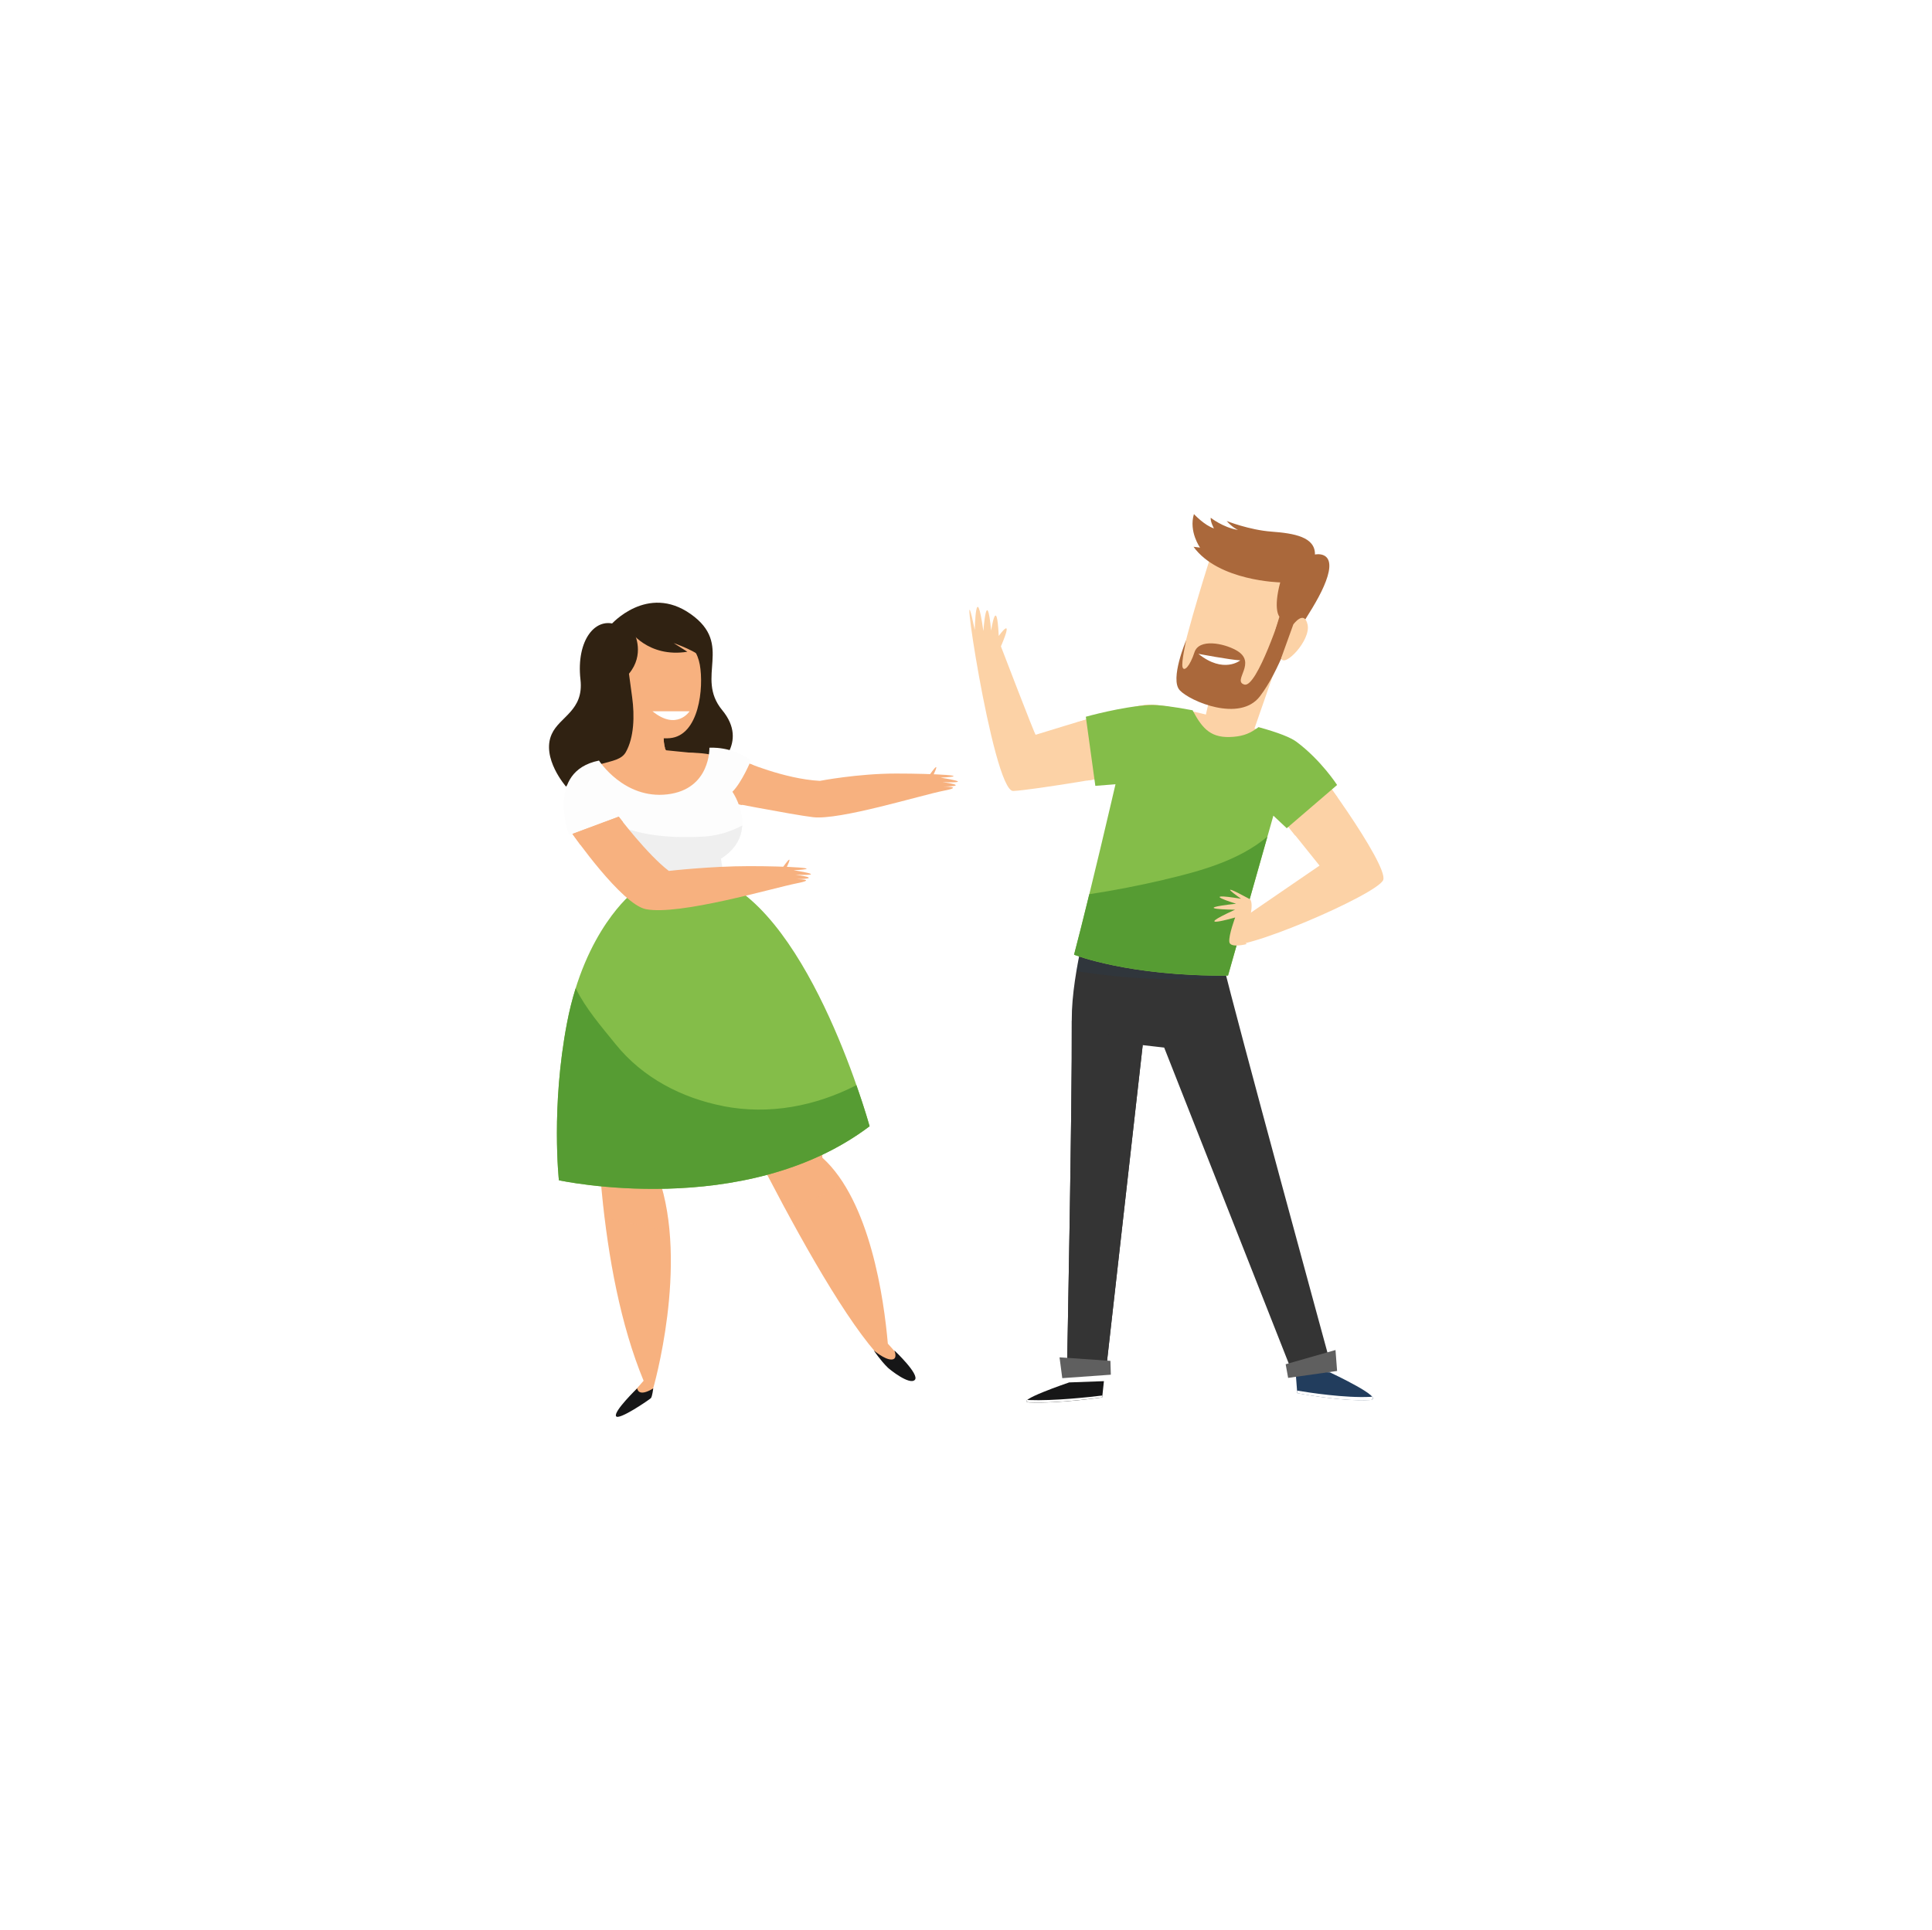 <?xml version="1.0" encoding="UTF-8"?> <svg xmlns="http://www.w3.org/2000/svg" xmlns:xlink="http://www.w3.org/1999/xlink" id="Calque_2" data-name="Calque 2" viewBox="0 0 290.4 290.16"><defs><style> .cls-1 { fill: #343434; } .cls-2, .cls-3 { fill: #223d5d; } .cls-4, .cls-5 { fill: #fff; } .cls-6 { fill: #161617; } .cls-7 { fill: #302212; } .cls-8 { fill: #5f5f5f; } .cls-9 { fill: #569c33; } .cls-10, .cls-11 { fill: #f7b17f; } .cls-12 { fill: #84bd49; } .cls-13 { fill: #aa683b; } .cls-5 { filter: url(#drop-shadow-1); } .cls-14 { fill: #fdfdfd; } .cls-15 { fill: #fcd2a6; } .cls-16 { fill: #efefef; } .cls-11 { opacity: .15; } .cls-3 { opacity: .2; } </style><filter id="drop-shadow-1" filterUnits="userSpaceOnUse"><feOffset dx="0" dy="0"></feOffset><feGaussianBlur result="blur" stdDeviation="15"></feGaussianBlur><feFlood flood-color="#000" flood-opacity=".14"></feFlood><feComposite in2="blur" operator="in"></feComposite><feComposite in="SourceGraphic"></feComposite></filter></defs><g id="Calque_1-2" data-name="Calque 1"><g><circle class="cls-5" cx="145.24" cy="145.15" r="100"></circle><g><g><g><g><g><path class="cls-6" d="m160.74,207.83s-8.58,2.91-5.97,3.02c4.35.18,10.9-.75,10.9-.75l.26-2.45-5.19.19Z"></path><path class="cls-4" d="m154.65,210.49c-.09,0-.17-.01-.24-.02-.24.21-.18.35.35.37,4.35.18,10.9-.75,10.9-.75l.03-.28c-1.77.22-7.21.83-11.05.68Z"></path></g><g><path class="cls-2" d="m199.92,206.34s8.58,4.01,5.97,4.15c-4.35.24-10.9-1.04-10.9-1.04l-.26-3.38,5.19.26Z"></path><path class="cls-4" d="m206,210.01c.09,0,.17-.02.24-.03.24.29.18.49-.35.52-4.35.24-10.9-1.04-10.9-1.04l-.03-.39c1.77.3,7.21,1.14,11.05.94Z"></path></g></g><g><path class="cls-1" d="m164.18,135.71s-3.12,10.35-3.08,17.56c.07,12.99-.7,51.76-.7,51.76l5.89.59,5.47-48.49,3.23.37,19.32,49.01,5.64-1.62s-14.4-52.72-16.09-59.99c-1.7-7.27-19.68-9.19-19.68-9.19Z"></path><path class="cls-1" d="m169.05,156.4c-2.7-.82-5.3-1.96-7.95-2.95.06,13.17-.7,51.57-.7,51.57l5.89.59,5.47-48.45c-.91-.24-1.81-.5-2.71-.77Z"></path><path class="cls-3" d="m184.34,146.83c-.21-.81-.37-1.47-.48-1.93-1.7-7.27-19.68-9.19-19.68-9.19,0,0-1.48,4.9-2.38,10.31,7.46,1.14,14.99,1.61,22.54.82Z"></path><polygon class="cls-8" points="159.26 204.07 166.91 204.6 166.97 206.68 159.67 207.2 159.26 204.07"></polygon><polygon class="cls-8" points="200.74 202.97 193.25 205.11 193.62 207.16 200.98 206.12 200.74 202.97"></polygon></g></g><g><g><path class="cls-15" d="m181.17,107.81l.65-2.84s-5.24-.46-4.33-5.32c.91-4.86,4.42-15.8,4.42-15.8,0,0,8.87-3.01,14.35,3.54l-7.94,22.82-7.15-2.42Z"></path><g><path class="cls-13" d="m178.31,96.22s-2.52,5.9-.98,7.56,9.03,4.85,12.04.92c3.01-3.93,4.98-10.38,4.98-10.38l-1.6-2.64s-3.81,11.8-5.71,11.24c-1.9-.55,2.06-3.32-1.23-5.16-1.92-1.07-5.59-1.78-6.27.31-.68,2.09-1.54,2.95-1.78,2.27-.25-.68.55-4.12.55-4.12Z"></path><path class="cls-13" d="m191.76,94.56l.55-1.84s-.98-1.04.12-5.16c0,0-9.28-.18-13.03-5.35l.98.12s-1.72-2.4-.92-5.04c0,0,1.6,1.72,3.01,2.15,0,0-.55-.98-.49-1.6,0,0,1.84,1.47,4.12,1.84,0,0-.8-.31-1.72-1.35,0,0,3.38,1.35,6.76,1.6,3.38.25,6.57.8,6.51,3.44,0,0,3.07-.68,1.9,3.26-1.17,3.93-5.16,8.79-7.62,13.52l-.18-5.59Z"></path></g><path class="cls-15" d="m192.56,98.98l1.84-5.1s1.66-2.27,2.15.06c.49,2.33-3.5,6.51-3.99,5.04Z"></path></g><path class="cls-4" d="m180.13,98.3s4.7.9,6.3.98c0,0-2.5,2.07-6.3-.98Z"></path></g><g><g><path class="cls-15" d="m169.01,116.41s-13.59,2.36-16.71,2.51c-3.12.15-8.68-38.08-5.78-24.21,0,0,.15-7.92,1.29.17,0,0,.5-7,1.17-.09,0,0,.84-5.56,1.14.82,0,0,2.46-3.42.33,1.57,0,0,5.09,13.29,5.22,13.29.13,0,12.38-3.98,16.43-4.49,4.04-.51,20.82,4.48,22.84,6.11,2.02,1.63,13.82,18.03,12.97,20.21-.86,2.18-22.15,11.34-23.52,9.6-1.37-1.74.51-2.55.51-2.55l13.44-9.21-6.54-8.15-22.8-5.6Z"></path><path class="cls-15" d="m194.94,112.11c-.12-.1-.29-.2-.5-.32-2.31,1.67-5.09,2.49-8.23,1.96-2.24-.38-4.28-1.35-5.82-3.06-.56-.62-1.08-1.27-1.6-1.91-.51-.35-1.01-.71-1.5-1.09-.36-.28-.46-.72-.38-1.15-.02-.02-.04-.05-.06-.07-2.07-.39-3.78-.59-4.76-.47-2.16.27-6.65,1.53-10.39,2.65.53,2.91,1.14,5.8,1.71,8.71,3.1-.51,5.59-.94,5.59-.94l22.8,5.6,2.9,3.62c2.1-1.93,4.24-3.82,6.32-5.77-2.64-3.76-5.23-7.07-6.08-7.75Z"></path></g><g><path class="cls-12" d="m194.88,111.53c-.86-.64-2.65-1.37-5.71-2.21-1.21.91-2.2,1.33-3.8,1.46-3.28.27-4.57-1.14-6.03-3.83-.03-.05-.05-.11-.07-.16-2.83-.54-5.24-.86-6.51-.79-4.17.24-9.55,1.76-9.55,1.76l1.43,10.39,3.03-.24s-3.97,17.14-6.22,25.63c0,0,8.2,3.27,23.14,3.14l6.81-24.05,2.01,1.89,7.57-6.5s-2.4-3.73-6.1-6.49Z"></path><path class="cls-9" d="m175.03,132.25c-3.77.88-7.53,1.62-11.3,2.19-.82,3.34-1.63,6.59-2.29,9.09,0,0,8.2,3.27,23.14,3.14l5.92-20.88c-4.28,3.58-9.99,5.17-15.47,6.45Z"></path></g><path class="cls-15" d="m187.84,135.17c-5.74-3.12-1.3-.05-1.3-.05-6.78-1.08-.74.75-.74.75-7.5.84-.16.9-.16.9-7,3.2.02,1.17.02,1.17,0,0-.98,2.61-.88,3.65.09,1.04,2.69.33,2.69.33,0,0-.78.28.18-3.07.96-3.34.19-3.7.19-3.7Z"></path></g></g><g><g><g><path class="cls-7" d="m91.85,93.9s5.44-6.19,11.97-1.58c6.53,4.61.61,9.45,4.73,14.44,4.13,4.99-1.06,8.73-1.06,8.73l-8.25-.48-7.39-21.11Z"></path><g><g><path class="cls-10" d="m95.4,135.55c.73,1.45-7.12-20.45-7.87-20.15,2.88-1.15,19.04-3.75,21.15-1.06s-.03,13.73-1.76,20.83c-1.73,7.1-11.52.38-11.52.38Z"></path><path class="cls-10" d="m93.2,102.15s1.82,9.69.86,10.65c-.99.99-6.72,2.88-6.72,2.88l18.12-2.34-5.34-.54c-.96-1.15.08-9.98.08-9.98l-7.01-.67Z"></path><path class="cls-10" d="m94.34,111.45c1.72.7,3.68.95,5.63,1.04-.67-1.93.24-9.67.24-9.67l-7.01-.67s1.2,6.38,1.14,9.3Z"></path></g><path class="cls-10" d="m97.86,94.47s-6.48,1.1-6.01,7.92c.38,5.51,4.32,8.97,8.83,8.59,4.41-.38,5.13-7.61,4.51-11.04-.62-3.42-3.77-5.94-7.33-5.47Z"></path></g><g><path class="cls-7" d="m95.4,95.34s1.54,3.07-.86,5.95c0,0,.06.48.48,3.55.38,2.78.29,6.05-.96,8.25s-5.52.77-8.97,5.18c0,0-3.79-4.3-2.16-7.9,1.19-2.65,4.85-3.52,4.32-8.2-.67-5.95,2.3-9.62,5.57-8.18s2.59,1.34,2.59,1.34Z"></path><path class="cls-7" d="m94.63,94.76s2.74,4.17,8.69,3.23l-2.07-1.31s4.04,1.43,4.14,2.3c0,0-.49-1.63-1.07-3.26s-7.58-4.32-9.69-.96Z"></path></g></g><path class="cls-4" d="m98.08,106.94h5.57s-1.92,2.97-5.57,0Z"></path></g><g><g><g><path class="cls-10" d="m133.45,202.01c-.58-6.69-2.65-21.46-9.84-27.95,0,0-.7-13.27-3.68-24.52-10.13.84-20.11,2.78-30.07,4.87-.64,12.17-.05,36.43,6.88,53.18-2.31,2.67-7.51,8.26.68,2.52v.07s.74-1.37.74-1.37c0,0,5.43-18.62.82-31.83,0,0,5.16-14.6,5.71-22.06,0,0,19.04,41.68,28.88,50.41v.04c7.75,5.42,1.25-1.85-.13-3.37Z"></path><path class="cls-6" d="m95.78,208.72s.08,1.45,2.41.02c0,0-.15,1.26-.36,1.47s-4.91,3.45-5.24,2.69c-.33-.77,3.19-4.17,3.19-4.17Z"></path><path class="cls-6" d="m131.34,203.03s1.01,1.53,2.12,2.6c.3.29,3.23,2.64,4.04,1.84.8-.8-3.07-4.44-3.07-4.44,0,0,.59,1.37-.45,1.37s-2.64-1.37-2.64-1.37Z"></path></g><path class="cls-11" d="m123.61,174.06s-.7-13.27-3.68-24.52c-10.13.84-20.11,2.78-30.07,4.87-.36,6.87-.33,17.61,1.02,28.66,3.24.71,6.47,1.44,9.71,1.86-.24-2.77-.73-5.47-1.6-7.95,0,0,5.16-14.6,5.71-22.06,0,0,6.19,13.54,13.33,26.81.17-.05.34-.1.5-.15,2.8-.92,5.7-2.06,8.26-3.67-.93-1.46-1.98-2.77-3.18-3.85Z"></path></g><g><path class="cls-12" d="m95.11,134.2s-7.2,5.57-9.88,19.58c-2.43,12.65-1.22,23.67-1.22,23.67,0,0,27.89,6.08,46.7-8.12,0,0-8.64-31.48-22.84-37.23,0,0-6.43,3.84-12.76,2.11Z"></path><path class="cls-9" d="m108.69,166.29c-6.26-1.22-12.1-4.27-16.15-9.29-2.05-2.54-4.49-5.33-6.01-8.42-.5,1.59-.94,3.31-1.3,5.2-2.43,12.65-1.22,23.67-1.22,23.67,0,0,27.89,6.08,46.7-8.12,0,0-.68-2.48-1.98-6.18-6.13,3.14-13.06,4.51-20.05,3.15Z"></path></g></g><g><g><path class="cls-10" d="m111.72,114.43s6.14,2.69,11.52,2.97c0,0,5.66-1.1,11.47-1.1,5.76,0,11.85.34,6.67.62,0,0,5.66.86.29.67,0,0,4.41.58.1.67,0,0,3.26,0,.1.62-3.52.69-15.64,4.46-19.67,3.98-3.06-.36-14.49-2.59-14.49-2.59l4.03-5.85Z"></path><path class="cls-10" d="m113.23,115.04c-.94-.35-1.51-.6-1.51-.6l-4.03,5.85s1.64.32,3.85.74c.65-1.97,1.21-3.96,1.7-5.99Z"></path><path class="cls-10" d="m139.5,116.83s2.16-3.21.77-.24l-.58.24"></path></g><g><path class="cls-14" d="m90.03,114.34s3.74,5.85,10.27,5.09,6.33-7.01,6.33-7.01c0,0,3.36-.29,6.24,1.92,0,0-1.34,3.26-2.78,4.7,0,0,4.32,6.24-1.73,10.08l.48,2.88s-5.37,2.4-14.97,1.73c0,0-.19-6.62-1.34-10.36,0,0-4.89,1.87-7.01,2.11,0,0-3.55-9.5,4.51-11.13Z"></path><path class="cls-16" d="m111.57,124.12c-1.78.91-3.69,1.54-5.83,1.66-4.27.23-9.02,0-13.03-1.76.99,3.81,1.16,9.7,1.16,9.7,9.6.67,14.97-1.73,14.97-1.73l-.48-2.88c2.32-1.48,3.11-3.3,3.21-5Z"></path></g><g><g><path class="cls-10" d="m93,122.78s4.27,5.66,7.53,8.16c0,0,6.29-.72,12.09-.72,5.76,0,11.85.34,6.67.62,0,0,5.66.86.29.67,0,0,4.41.58.1.67,0,0,3.26,0,.1.62-3.52.69-17.65,4.88-22.7,3.89-3.65-.72-11.04-11.32-11.04-11.32l6.96-2.59Z"></path><path class="cls-10" d="m117.43,130.75s2.16-3.21.77-.24l-.58.24"></path></g><path class="cls-10" d="m93.64,123.6c-.4-.5-.63-.81-.63-.81l-6.96,2.59s.45.65,1.19,1.63c2.2-1,4.35-2.11,6.4-3.41Z"></path></g></g></g></g></g></g></svg> 